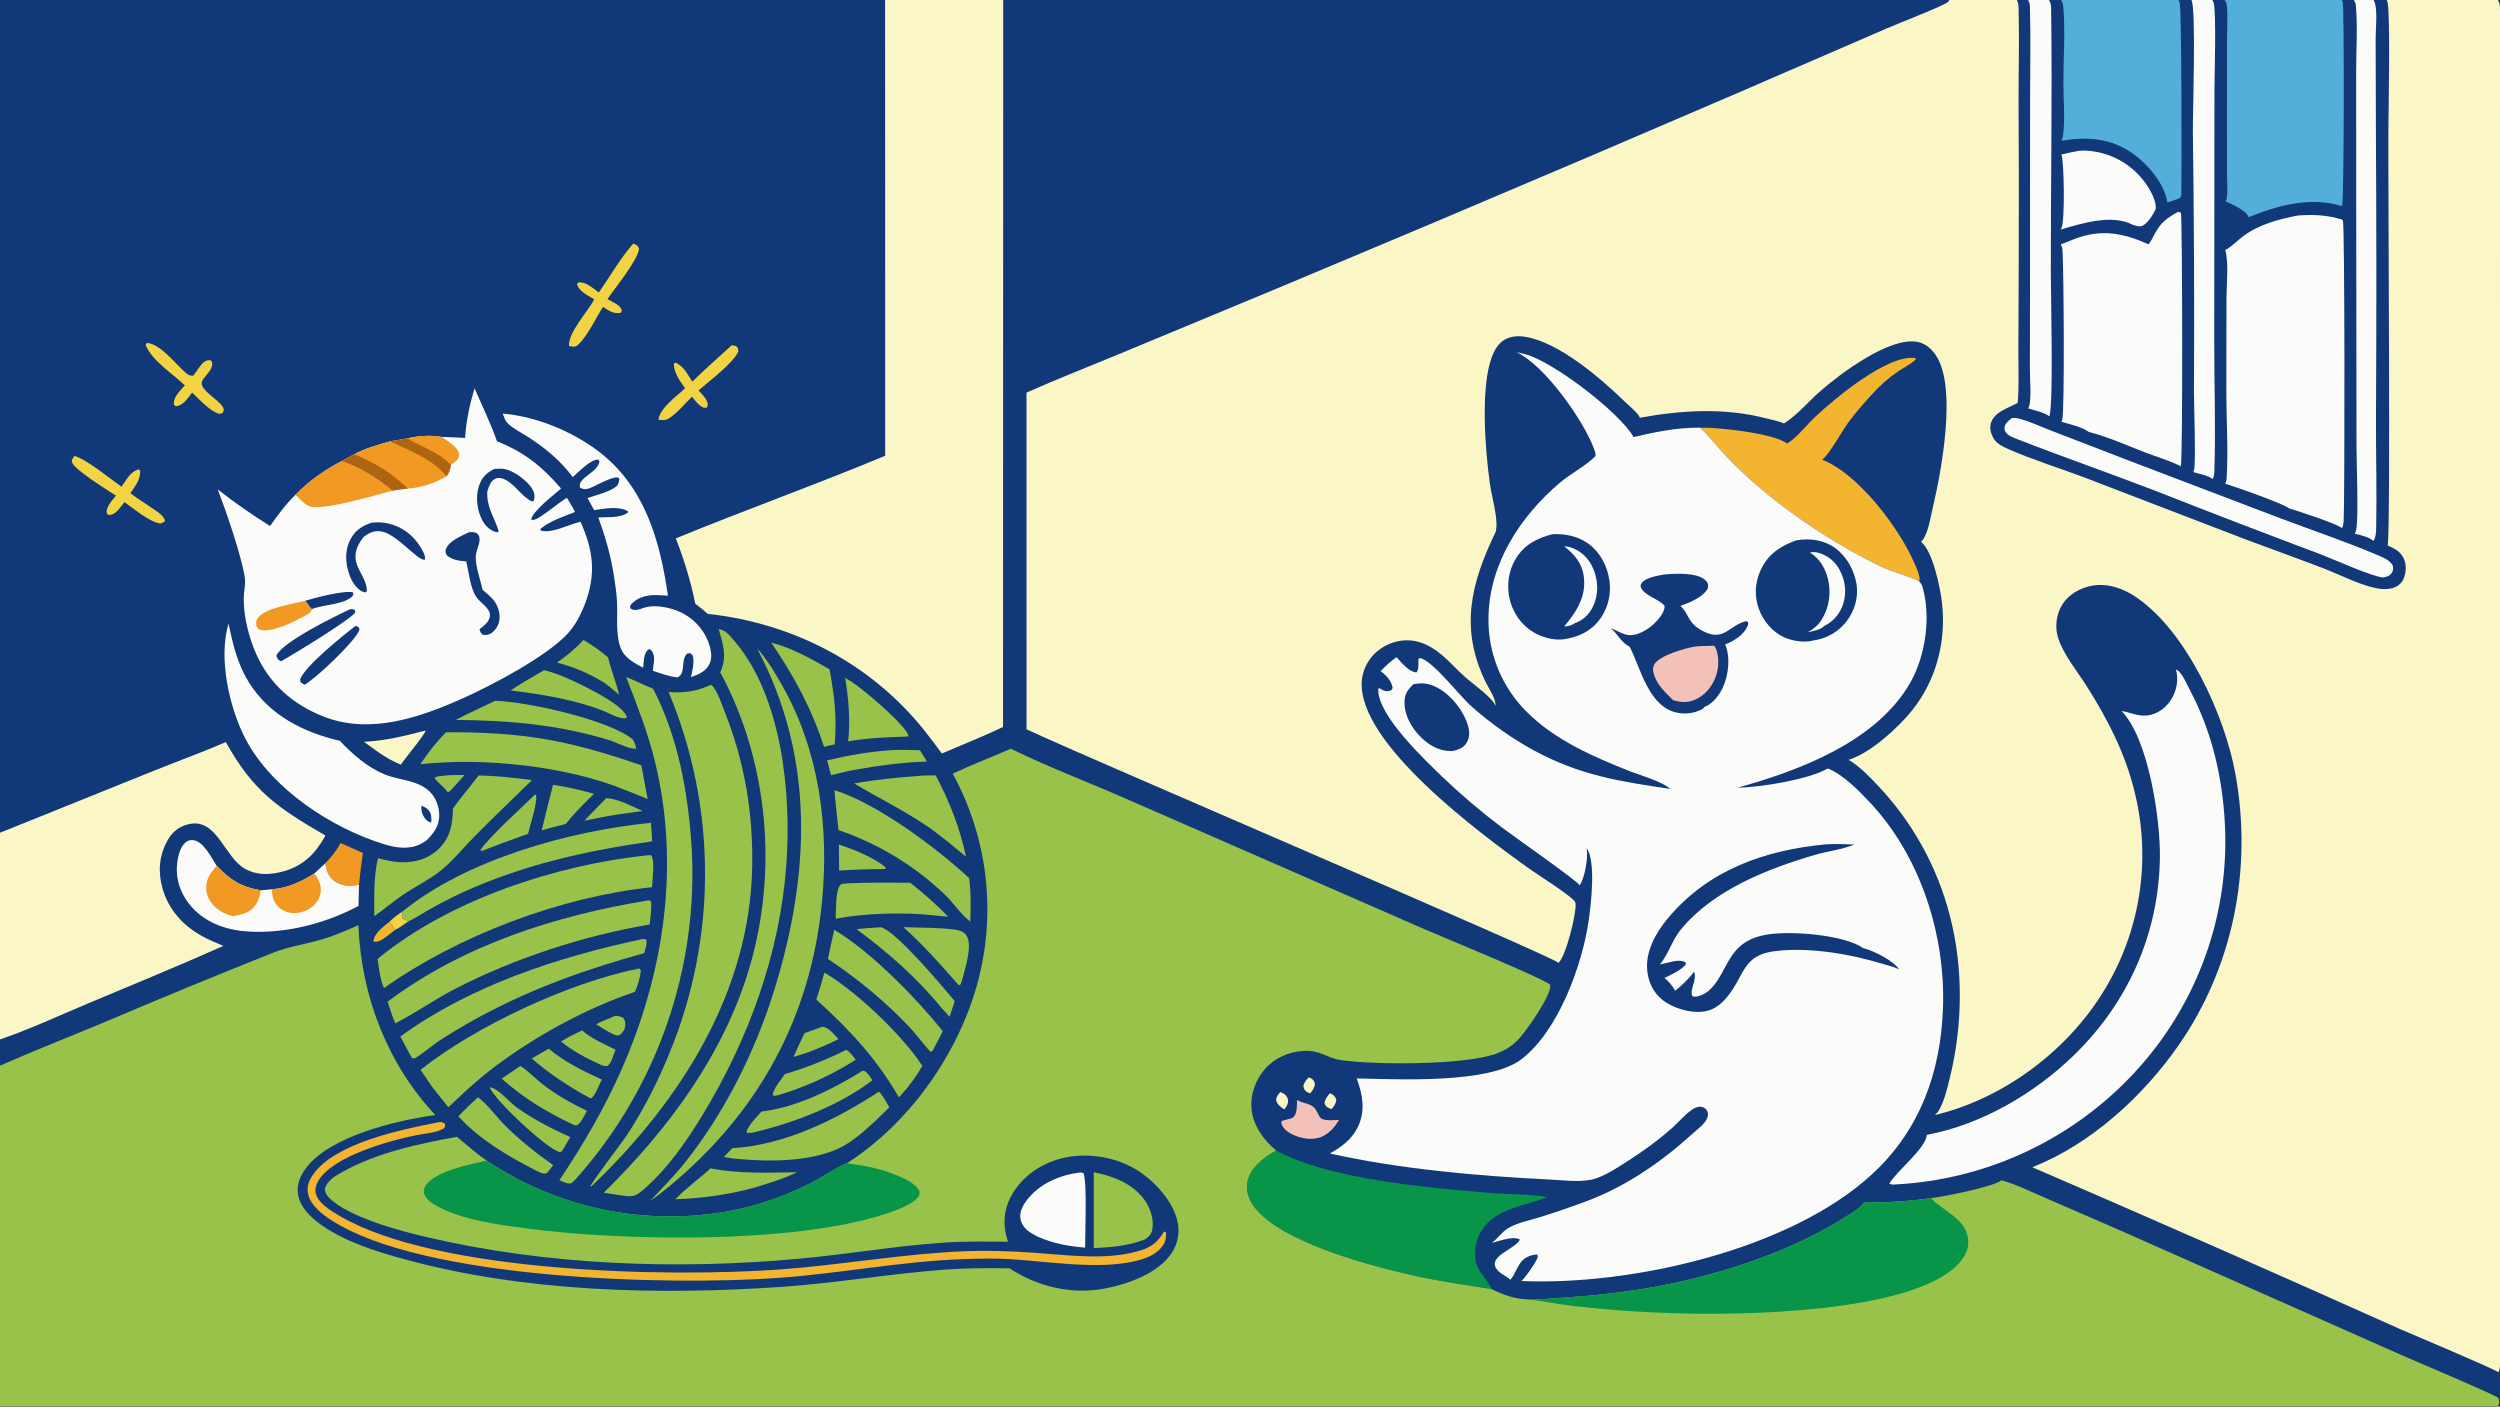 <?xml version="1.0" encoding="utf-8" ?>
<svg xmlns="http://www.w3.org/2000/svg" xmlns:xlink="http://www.w3.org/1999/xlink" width="1820" height="1024">
	<rect width="100%" height="100%" fill="#333333" stroke="none"/>
	<path fill="#113979" d="M0 0L644.352 0L730.339 0L1419.13 0L1468.26 0L1476.4 0L1491.55 0L1500.35 0L1585.79 0L1595.36 0L1610.52 0L1619.57 0L1704.69 0L1713.6 0L1727.89 0L1737.51 0L1818.44 0C1819.25 1.293 1819.72 2.453 1819.84 3.977C1821.46 25.123 1819.99 53.388 1819.99 75.468L1820 223.537L1820 790.384L1820.02 938.259C1820.02 949.921 1821.49 987.15 1819.74 996.432C1819.56 997.374 1819.25 998.186 1818.8 999.026C1820.58 1003.18 1821.09 1012.69 1819.2 1016.91C1819.08 1017.18 1818.94 1017.44 1818.81 1017.71C1819.72 1020.84 1819.69 1020.98 1818.44 1024L0 1024L0 775.793L0 756.719L0 606.247L0 0Z"/>
	<path fill="#FAF6C6" d="M952.688 784.379C953.263 784.524 953.865 784.649 954.378 784.966C956.469 786.258 956.688 787.074 957.292 789.305C956.862 792.149 955.57 793.742 953.863 795.926C953.153 795.694 952.344 795.474 951.694 795.085C949.578 793.821 949.433 792.966 948.831 790.727C949.377 787.93 950.858 786.418 952.688 784.379Z"/>
	<path fill="#FAF6C6" d="M968.173 795.81C970.835 797.019 971.728 797.851 972.843 800.439C972.57 803.452 971.267 805.071 969.511 807.38C968.867 807.221 968.194 807.079 967.592 806.79C965.428 805.749 965.055 805.258 964.229 803.139C964.716 800.044 966.288 798.203 968.173 795.81Z"/>
	<path fill="#FAF6C6" d="M932.068 794.999C933.019 795.391 934.02 795.797 934.875 796.374C936.702 797.606 937.365 799.184 937.803 801.258C937.448 804.224 936.848 805.425 934.907 807.645C932.33 805.875 929.789 804.103 929 800.931C929.169 798.245 930.413 796.943 932.068 794.999Z"/>
	<path fill="#F2D343" d="M293.069 663.511C292.576 665.753 292.174 666.464 293.014 668.651L297.361 670.707C294.239 672.779 291.037 675.296 287.688 676.946C286.411 674.646 285.258 673.029 283.303 671.216C286.318 668.205 289.542 665.889 293.069 663.511Z"/>
	<path fill="#F3B52F" d="M283.303 671.216C285.258 673.029 286.411 674.646 287.688 676.946C284.653 679.284 281.593 681.817 278.36 683.869C276.24 685.213 274.206 685.958 271.695 685.38C272.008 684.25 272.262 682.914 272.788 681.868C272.89 681.666 273.028 681.483 273.145 681.288C275.738 676.977 279.419 674.281 283.303 671.216Z"/>
	<path fill="#98C249" d="M322.919 564.766C327.809 563.999 333.273 564.325 338.242 564.197L328.507 574.978C327.436 576.115 327.311 576.275 325.807 576.642C323.073 572.535 318.962 570.228 316.364 566.378C318.175 564.818 320.572 565.037 322.919 564.766Z"/>
	<path fill="#98C249" d="M448.019 739.494C450.248 739.449 451.702 740.049 453.698 740.989C454.853 742.522 455.164 743.87 455.181 745.758C455.214 749.237 453.695 751.021 451.452 753.378C448.53 754.343 447.709 753.386 444.964 752.16C441.154 750.356 437.556 747.822 433.972 745.596C438.455 743.272 443.368 741.479 448.019 739.494Z"/>
	<path fill="#98C249" d="M441.46 580.979C450.16 581.66 459.923 586.83 467.767 590.406L449.472 592.974C441.414 594.137 433.41 595.903 425.422 597.478Q433.336 589.126 441.46 580.979Z"/>
	<path fill="#98C249" d="M598.416 747.509C603.295 747.589 607.129 753.13 610.384 756.48C603.035 760.309 595.357 763.367 587.627 766.322L577.686 769.464Q581.519 760.761 585.632 752.187L598.416 747.509Z"/>
	<path fill="#98C249" d="M610.723 614.784C621.786 618.569 635.572 623.897 644.63 631.356L644.656 632.641C633.353 632.725 622.148 633.032 610.868 633.772L610.723 614.784Z"/>
	<path fill="#FAF6C6" d="M309.77 531.861C309.906 534.166 294.112 552.885 291.866 556.661C286.067 554.423 281.11 551.364 275.934 547.992L264.898 540.019C280.266 539.369 294.948 535.654 309.77 531.861Z"/>
	<path fill="#98C249" d="M423.671 750.15C430.73 756.193 439.869 760.091 448.158 764.185C446.506 767.754 445.44 773.719 442.207 776.032C439.259 776.443 437.941 775.398 435.271 774.174C425.905 769.975 416.421 764.651 408.388 758.235C413.363 755.224 418.431 752.658 423.671 750.15Z"/>
	<path fill="#98C249" d="M389.407 578.424L390.275 578.84C391.356 584.392 385.902 600.735 384.406 607.043Q367.412 612.97 350.649 619.519L350.157 619.429L349.83 618.586C357.595 607.859 378.868 588.935 389.407 578.424Z"/>
	<path fill="#98C249" d="M356.468 791.59C362.361 791.867 370.847 802.4 375.936 806.06C388.282 814.939 401.404 821.505 415.161 827.818L410.604 835.671C409.869 837.003 409.176 837.847 408.096 838.92C407.486 838.761 406.894 838.574 406.308 838.338C395.533 833.999 360.552 801.288 356.468 791.59Z"/>
	<path fill="#F19923" d="M247.941 613.709L264.174 620.964Q262.475 632.501 261.352 644.108Q259.965 644.384 258.567 644.6C253.49 645.369 247.588 644.55 243.401 641.371C238.938 637.983 237.529 633.86 236.806 628.487C241.135 623.912 245.033 619.364 247.941 613.709Z"/>
	<path fill="#F4C1B8" d="M944.285 800.704C948.437 803.509 953.556 802.958 956.915 806.611C958.949 808.825 959.566 811.827 961.441 813.909C963.512 816.209 971.864 815.409 974.912 815.324C970.911 821.425 968.167 824.654 961.594 827.912C959.629 828.465 957.683 828.892 955.643 829.045C949.572 829.501 940.57 826.886 936.047 822.736C934.415 821.238 932.703 818.931 932.845 816.59C932.917 815.399 940.073 814.774 941.494 813.412C944.519 810.514 944.09 804.656 944.285 800.704Z"/>
	<path fill="#98C249" d="M402.62 571.339C412.759 572.847 422.569 575.141 432.447 577.855C426.455 583.717 420.557 589.547 415.095 595.918L411.94 599.767L394.348 604.41Q398.359 587.843 402.62 571.339Z"/>
	<path fill="#98C249" d="M424.825 465.865C430.96 469.649 437.254 473.826 442.674 478.589C444.857 487.835 448.553 496.609 450.688 505.898C447.435 502.696 443.737 499.984 440.134 497.193C428.922 490.346 418.218 485.613 405.466 482.365C412.612 477.535 418.885 472.109 424.825 465.865Z"/>
	<path fill="#98C249" d="M615.92 764.357C618.673 765.291 621.131 769.282 622.942 771.55C605.318 782.645 587.034 791.113 567.109 797.135C565.69 797.581 564.454 797.675 562.987 797.734L562.571 796.27C564.111 791.2 568.348 786.302 571.349 781.951C586.537 777.472 601.772 771.424 615.92 764.357Z"/>
	<path fill="#98C249" d="M399.488 763.47C411.189 773.25 424.357 779.564 438.075 785.909C436.091 789.851 433.711 796.855 430.421 799.651L428.778 799.039C413.703 790.685 400.077 781.967 387.13 770.544L399.488 763.47Z"/>
	<path fill="#98C249" d="M648.578 546.159C655.671 545.733 662.632 545.891 669.728 546.186L674.838 554.404C658.024 554.966 640.572 557.149 624.029 560.115C617.659 561.119 611.286 562.871 604.997 564.329L602.165 553.512C617.655 549.9 632.686 547.214 648.578 546.159Z"/>
	<path fill="#F2D343" d="M134.574 280.566C125.588 271.964 110.765 262.673 105.965 251.134L107.055 249.632C117.034 250.396 128.332 265.709 135.65 271.762C137.377 273.191 138.451 273.626 140.649 273.468L142.851 270.603C144.877 267.759 147.525 262.994 151.188 262.315C151.804 262.201 152.402 262.181 153.025 262.18C154.077 263.123 154.416 263.149 154.499 264.57C154.722 268.408 151.144 271.963 148.909 274.778C148.234 275.629 147.516 276.479 147.102 277.494C144.461 283.973 160.592 291.444 162.672 297.192C163.225 298.722 162.637 299.371 162.018 300.712L160.038 301.302C153.289 300.035 144.996 290.488 139.876 285.797C136.927 289.511 133.597 294.97 128.578 295.693C127.774 295.808 127.35 295.196 126.722 294.736C126.66 294.309 126.614 294.054 126.593 293.601C126.373 288.713 131.569 284.038 134.574 280.566Z"/>
	<path fill="#F2D343" d="M532.769 251.308L535.878 251.903C537.41 253.62 537.519 253.59 537.494 255.872C533.853 264.432 516.026 277.574 508.565 284.234C510.467 286.426 513.383 289.224 514.559 291.856C515.417 293.776 515.4 294.809 514.672 296.685L512.566 296.884C508.757 295.559 506.266 291.828 503.764 288.818C498.853 293.654 494.167 299.362 488.639 303.458C485.228 305.985 483.338 306.165 479.29 305.541C480.562 296.853 492.513 288.558 498.746 282.682C494.877 277.168 490.787 271.843 490.491 264.878L491.561 263.976C497.595 266.236 500.653 272.714 503.985 277.848C513.304 268.71 523.083 260.051 532.769 251.308Z"/>
	<path fill="#F2D343" d="M54.11 331.912C63.165 334.407 80.238 348.584 88.451 354.357C92.02 349.409 94.64 343.561 100.897 341.683L102.045 342.654C102.298 349.34 98.436 353.768 94.908 359.058C100.205 363.109 106.023 366.579 111.488 370.418C114.766 372.72 119.421 375.265 120.156 379.49L117.281 381.058C109.866 381.033 96.806 369.752 90.588 365.535C88.301 368.439 85.377 373.027 81.9 374.374C80.041 375.095 79.783 375.128 78.006 374.303C77.923 373.977 77.824 373.655 77.758 373.326C76.909 369.129 81.971 363.965 84.383 360.84C78.618 356.879 53.615 341.863 52.317 336.202C52.006 334.846 53.413 333.123 54.11 331.912Z"/>
	<path fill="#F2D343" d="M460.969 177.364C461.258 177.46 461.556 177.536 461.837 177.653C464.115 178.596 464.42 179.112 465.212 181.286C463.93 190.113 447.721 209.561 442.229 217.784Q444.153 218.789 446.06 219.827C449.104 221.489 451.703 222.684 452.752 226.272L451.931 227.713C446.798 228.866 443.154 226.015 438.969 223.464C434.039 230.972 427.254 245.671 420.517 251.234C418.368 253.009 416.718 252.286 414.226 251.917C413.603 241.785 427.874 227.152 432.546 217.925C428.032 215.133 422.106 212.388 420.064 207.212L420.726 205.745C420.867 205.716 421.007 205.681 421.149 205.657C426.281 204.794 432.04 210.125 435.954 212.96C444.057 201.281 451.595 187.976 460.969 177.364Z"/>
	<path fill="#98C249" d="M378.76 776.036C384.011 779.146 389.318 784.82 394.191 788.655C404.533 796.793 415.47 802.995 427.294 808.705C425.71 811.476 423.109 817.374 420.298 818.984C419.118 819.659 418.478 819.103 417.264 818.716C397.584 809.415 381.565 799.681 365.206 785.287L378.76 776.036Z"/>
	<path fill="#98C249" d="M517.192 850.583C538.102 854.568 558.932 853.722 580.09 853.411C570.448 858.165 560.111 861.225 549.874 864.4C531.101 869.728 511.061 872.317 491.595 873.087C499.347 865.079 508.963 858.213 517.192 850.583Z"/>
	<path fill="#98C249" d="M657.655 674.952C670.049 675.537 683.478 675.083 695.717 676.856C698.72 677.291 701.93 678.472 703.646 681.134C708.273 688.313 702.374 705.694 700.424 713.431L699.205 716.777L697.963 717.242C684.97 702.392 672.399 688.179 657.655 674.952Z"/>
	<path fill="#98C249" d="M396.142 487.906C405.949 490.251 415.723 494.801 424.693 499.319C432.377 503.188 453.735 513.748 456.515 522.182L454.936 522.994C449.849 522.876 444.703 519.895 440.112 517.858C417.96 509.053 395.221 505.71 371.786 502.613C379.546 497.249 387.996 492.666 396.142 487.906Z"/>
	<path fill="#98C249" d="M640.198 675.105C640.671 675.023 640.719 674.981 641.269 675.076C651.365 676.809 686.696 718.663 695.048 728.853Q693.2 734.549 691.294 740.225L685.502 733.883C667.942 712.176 646.088 692.99 623.644 676.507C629.097 675.711 634.702 675.513 640.198 675.105Z"/>
	<path fill="#98C249" d="M628.102 779.434C628.36 779.47 628.625 779.473 628.876 779.542C631.29 780.206 633.632 784.422 635.085 786.45C610.55 805.074 578.575 817.118 548.94 824.365C547.16 824.752 545.608 824.85 543.79 824.782L543.54 823.617C545.26 818.589 550.87 813.325 554.35 809.219C579.839 806.234 606.611 792.857 628.102 779.434Z"/>
	<path fill="#98C249" d="M615.289 493.509C620.473 496.266 625.651 500.456 630.261 504.097C636.01 508.638 660.712 529.686 661.448 536.005L659.614 536.26C645.451 536.737 631.433 537.212 617.451 539.75C619.167 523.767 617.755 509.297 615.289 493.509Z"/>
	<path fill="#98C249" d="M347.885 798.822C353.857 802.693 362.031 813.808 367.622 819.322C378.499 830.05 390.223 839.446 402.715 848.212C401.225 850.224 399.709 852.169 398.083 854.076C395.209 854.787 394.031 853.832 391.33 852.739C370.905 842.355 349.116 829.796 333.706 812.629Q340.553 805.476 347.885 798.822Z"/>
	<path fill="#98C249" d="M561.49 467.864C576.452 471.634 590.673 479.67 603.933 487.305C607.471 506.509 609.259 522.261 607.722 541.864L599.865 543.692C590.8 515.469 577.988 492.237 561.49 467.864Z"/>
	<path fill="#98C249" d="M360.483 510.178C383.714 510.878 442.807 523.792 460.588 538.218C461.892 540.624 463.002 542.545 463.123 545.361L462.526 545.499L462.993 544.932C459.247 545.855 449.039 540.801 444.987 539.282C407.594 527.614 370.729 524.381 331.788 524.11C341.133 519.155 350.964 514.827 360.483 510.178Z"/>
	<path fill="#98C249" d="M616.817 643.067C632.081 642.372 647.409 642.593 662.684 642.628C672.37 650.372 681.659 658.412 690.259 667.359L680.504 666.457C659.538 663.882 628.818 664.811 608.379 668.831C608.742 663.174 608.049 648.607 611.718 644.256C612.651 643.15 615.34 643.238 616.817 643.067Z"/>
	<path fill="#98C249" d="M669.246 564.818C673.156 564.414 677.264 564.567 681.201 564.478C691.337 583.72 698.683 602.36 703.239 623.66C694.992 616.74 686.712 610.087 678.109 603.618C659.973 590.919 640.686 581.546 621.769 570.341C637.569 567.532 653.265 566.003 669.246 564.818Z"/>
	<path fill="#98C249" d="M796.267 853.379C810.085 856.198 823.92 861.242 832.768 872.907C837.233 878.795 840.191 887.346 838.928 894.798C838.284 898.598 836.436 900.245 833.458 902.294C821.346 907.14 809.156 907.903 796.266 908.657L796.267 853.379Z"/>
	<path fill="#98C249" d="M607.334 676.921C633.71 692.392 667.145 726.744 686.298 750.61C684.079 755.477 681.398 760.184 678.903 764.917C678.32 765.563 678.119 765.478 677.302 765.675C672.016 759.98 667.563 753.551 662.236 747.89C644.91 729.475 623.782 712.048 602.786 698.136Q604.864 687.487 607.334 676.921Z"/>
	<path fill="#FBFBFA" d="M785.9 853.634C786.907 853.508 787.781 853.785 788.763 853.997C791.513 860.796 789.916 898.251 789.945 908.271C777.856 907.27 767.1 905.351 755.914 900.536C753.83 899.447 751.678 898.359 749.735 897.03C746.226 894.631 743.524 891.426 742.869 887.08C742.12 882.108 744.751 877.246 747.706 873.455C756.924 861.629 771.386 855.451 785.9 853.634Z"/>
	<path fill="#98C249" d="M639.885 794.702C643.001 797.967 645.164 802.259 647.463 806.124C640.933 812.541 634.401 818.973 627.361 824.837C621.906 829.381 616.133 833.601 609.616 836.499C589.207 845.577 560.502 845.854 538.662 843.815C534.738 843.685 530.807 842.909 526.932 842.298L533.142 835.883C571.118 833.635 608.589 815.23 639.885 794.702Z"/>
	<path fill="#98C249" d="M600.13 708.023C623.38 721.741 656.723 753.348 671.476 775.939C668.101 781.892 664.244 787.201 660.021 792.572L654.358 798.878C638.585 771.099 617.825 748.935 594.267 727.691C596.529 721.28 598.22 714.555 600.13 708.023Z"/>
	<path fill="#98C249" d="M293.069 663.511C339.802 625.632 414.542 604.883 473.843 599.007C474.172 603.503 474.588 608.01 474.762 612.514C426.963 619.2 381.314 629.467 337.133 649.496Q323.586 655.757 310.654 663.207C306.393 665.611 301.825 668.879 297.361 670.707L293.014 668.651C292.174 666.464 292.576 665.753 293.069 663.511Z"/>
	<path fill="#98C249" d="M607.419 575.208C638.794 585.064 681.477 617.001 705.465 639.19C707.024 649.584 706.652 660.436 706.371 670.911C699.295 665.573 694.202 657.294 687.683 651.156Q683.568 647.225 679.245 643.523Q674.923 639.821 670.406 636.36Q665.889 632.898 661.19 629.687Q656.492 626.476 651.626 623.525Q646.761 620.574 641.742 617.891Q636.723 615.209 631.566 612.803Q626.409 610.397 621.129 608.275Q615.849 606.153 610.461 604.321Q608.773 589.782 607.419 575.208Z"/>
	<path fill="#98C249" d="M467.143 683.747C468.521 683.475 469.14 683.549 470.456 684.033C471.326 687.125 469.762 690.873 468.896 693.909C427.329 705.404 388.134 719.227 350.054 739.751Q334.055 748.344 318.848 758.273C316.427 759.883 303.504 770.128 301.935 770.426C301.287 770.549 300.618 770.37 299.959 770.342C296.981 765.171 294.255 759.821 291.44 754.558C342.871 717.326 405.722 696.92 467.143 683.747Z"/>
	<path fill="#98C249" d="M348.434 564.511C361.4 564.801 374.397 566.211 387.242 567.937C373.161 581.685 358.985 595.231 345.153 609.248C337.246 617.262 329.751 626.644 321.011 633.686C312.597 640.465 301.9 645.631 292.893 651.751C285.947 656.577 279.383 662.021 272.517 666.983C272.417 653.329 271.976 638.15 275.168 624.853C280.687 626.17 286.395 627.538 292.086 627.727C302.101 628.059 311.887 625.214 319.216 618.155C327.859 609.832 329.542 599.959 329.749 588.557C335.675 580.373 342.301 572.558 348.434 564.511Z"/>
	<path fill="#98C249" d="M324.73 533.06C381.4 532.935 413.348 538.707 466.931 557.168L471.496 581.795C466.483 579.455 461.259 577.546 456.108 575.534C413.515 557.757 351.905 551.165 306.036 556.399C311.594 547.863 317.568 540.309 324.73 533.06Z"/>
	<path fill="#98C249" d="M472.26 655.436C472.889 655.419 473.403 655.869 473.947 656.171C474.509 661.695 473.506 667.52 472.955 673.03C424.994 681.159 375.078 697.406 331.827 719.619C316.909 727.28 303.101 737.02 288.299 744.745L287.805 744.999C285.519 739.942 283.941 734.472 282.163 729.216C337.373 687.848 404.904 666.364 472.26 655.436Z"/>
	<path fill="#98C249" d="M465.026 705.102C465.877 705.174 465.958 705.589 466.507 706.204C466.194 711.393 464.352 717.3 462.252 722.029C425.522 734.473 387.093 755.661 356.496 779.389C345.87 787.63 336.18 796.865 326.388 806.06L317.931 795.514C313.68 790.148 309.917 784.539 306.16 778.821C346.158 747.023 414.585 715.16 465.026 705.102Z"/>
	<path fill="#F3B52F" d="M318.648 817.134C318.829 817.083 319.007 817.016 319.193 816.981C321.093 816.623 322.284 817.003 323.878 817.987C324.121 819.922 324.203 819.898 323.128 821.507C317.237 824.868 309.65 825.072 303.06 826.401C283.573 830.329 243.434 841.42 232.244 858.838C230.381 861.738 228.977 865.371 229.902 868.834C231.887 876.272 241.042 881.535 247.271 885.195C318.141 926.833 487.092 930.051 567.935 924.161C613.365 920.851 658.197 912.541 703.76 910.842C719.864 910.241 735.735 910.864 751.8 911.934C776.004 913.545 803.154 917.534 826.94 911.296C836.833 908.702 842.219 905.493 847.408 896.567L848.915 897.209C848.916 900.569 848.841 903.202 846.957 906.147C842.425 913.232 834.056 916.376 826.216 918.158C798.386 924.485 763.519 918.299 734.988 916.648C723.728 915.997 712.186 916.249 700.915 916.653C655.984 918.264 611.593 927.094 566.776 930.303C487.258 935.996 308.862 931.766 241.483 888.485C234.469 883.98 225.903 877.429 224.174 868.785C223.245 864.141 224.886 859.65 227.421 855.802C242.965 832.205 292.536 822.208 318.648 817.134Z"/>
	<path fill="#FBFBFA" d="M260.982 659.52C237.431 672.109 209.263 679.424 182.483 678.257C166.514 677.561 150.619 672.664 139.656 660.419C132.293 652.195 128.05 641.753 128.796 630.68C129.176 625.038 130.614 616.747 135.398 613.023C137.13 611.674 139.222 611.303 141.346 611.752C148.632 613.293 153.906 624.455 157.78 630.364C167.837 640.7 175.289 645.715 189.825 648.154L197.816 647.412C209.505 646.544 219.214 642.028 228.904 635.816L236.806 628.487C237.529 633.86 238.938 637.983 243.401 641.371C247.588 644.55 253.49 645.369 258.567 644.6Q259.965 644.384 261.352 644.108L260.982 659.52Z"/>
	<path fill="#F19923" d="M228.904 635.816C231.987 640.496 234.444 644.538 233.317 650.354C232.427 654.949 229.65 658.667 225.793 661.243C221.4 664.177 215.587 665.463 210.4 664.317Q209.621 664.151 208.864 663.907Q208.106 663.664 207.376 663.346Q206.646 663.027 205.952 662.637Q205.258 662.248 204.607 661.79Q203.955 661.333 203.353 660.812Q202.751 660.291 202.203 659.713Q201.656 659.135 201.17 658.504Q200.684 657.874 200.263 657.198C198.453 654.226 198.174 650.8 197.816 647.412C209.505 646.544 219.214 642.028 228.904 635.816Z"/>
	<path fill="#F19923" d="M157.78 630.364C167.837 640.7 175.289 645.715 189.825 648.154C189.367 651.671 188.169 655.686 186.187 658.656C182.27 664.528 176.111 665.786 169.649 667.046C164.877 665.705 160.661 663.958 156.941 660.589C153.044 657.058 150.343 652.45 150.113 647.111C149.806 639.986 153.233 635.444 157.78 630.364Z"/>
	<path fill="#98C249" d="M471.58 622.637L473.974 622.569C476.977 626.503 474.925 640.595 474.647 645.899C408.623 652.748 333.667 680.925 279.557 719.32C276.663 713.184 275.919 704.802 274.831 698.153C326.749 655.197 405.154 629.432 471.58 622.637Z"/>
	<path fill="#98C249" d="M551.438 472.64C552.294 473.296 552.925 473.974 553.614 474.806C559.634 482.083 564.458 490.315 569.129 498.499C596.471 546.406 603.628 602.103 598.412 656.453C590.329 740.674 552.089 810.093 487.068 863.81C482.644 867.486 478.164 870.926 473.452 874.226C481.786 865.035 490.526 856.489 498.309 846.758C527.653 810.074 550.094 764.861 563.876 720.107C589.646 636.424 593.514 552.086 551.438 472.64Z"/>
	<path fill="#98C249" d="M455.839 492.888C462.434 495.406 468.723 498.834 475.394 501.351C493.776 536.622 501.026 577.561 503.523 616.989Q503.755 621.058 503.888 625.131Q504.02 629.204 504.053 633.279Q504.086 637.354 504.02 641.429Q503.953 645.503 503.787 649.575Q503.621 653.647 503.356 657.713Q503.09 661.78 502.726 665.839Q502.361 669.898 501.897 673.946Q501.434 677.995 500.871 682.031Q500.309 686.068 499.648 690.089Q498.988 694.11 498.229 698.114Q497.47 702.118 496.614 706.102Q495.757 710.086 494.804 714.048Q493.851 718.01 492.801 721.948Q491.751 725.886 490.605 729.796Q489.46 733.707 488.219 737.589Q486.978 741.47 485.643 745.32Q484.307 749.171 482.879 752.987Q481.45 756.803 479.928 760.583Q478.406 764.364 476.793 768.106Q475.179 771.848 473.475 775.549Q471.771 779.251 469.976 782.909Q468.182 786.568 466.299 790.182Q464.416 793.796 462.445 797.362Q460.474 800.929 458.417 804.447Q456.359 807.964 454.217 811.43Q452.074 814.896 449.848 818.309Q447.621 821.722 445.312 825.079Q443.002 828.437 440.612 831.737Q438.221 835.037 435.751 838.277Q433.28 841.518 430.731 844.697Q428.183 847.876 425.557 850.992Q422.931 854.108 420.23 857.159C418.923 858.81 417.6 860.093 415.955 861.405C412.838 862.098 410.072 860.409 407.257 859.188C424.586 833.225 440.056 806.91 452.641 778.29C483.664 707.74 495.327 629.113 476.592 553.565C471.431 532.754 463.587 512.832 455.839 492.888Z"/>
	<path fill="#FBFBFA" d="M365.986 301.102C389.771 302.995 415.911 313.75 434.939 327.976C469.26 353.636 480.424 393.151 486.265 433.658Q482.759 433.377 479.244 433.243C472.365 433.018 465.27 434.068 460.182 439.245C458.816 440.634 458.691 440.745 458.737 442.67C459.646 443.459 460.788 444.021 462.016 444.075C464.646 444.191 467.885 442.632 470.463 441.997C477.546 440.252 487.581 442.277 494.191 445.115C503.803 449.244 511.828 457.246 515.551 467.071C517.397 471.942 518.913 478.198 516.608 483.168C513.987 488.819 508.563 490.955 503.062 492.928C503.84 488.833 505.231 483.666 504.749 479.492C504.491 477.262 504.232 476.852 502.512 475.479L500.118 475.858C496.881 479.035 497.706 484.667 496.703 488.823C496.149 491.12 495.176 491.876 493.344 493.103C487.261 492.689 481.063 490.171 475.261 488.363C475.449 484.823 476.876 480.094 475.784 476.692C475.069 474.463 474.748 473.565 472.707 472.476C472.133 472.782 471.986 472.806 471.542 473.211C468.558 475.929 468.594 482.329 468.244 486.112C462.927 483.445 455.611 479.29 452.813 473.85C447.644 463.801 449.863 448.532 449.163 437.395C448.779 431.294 447.863 425.195 446.933 419.155C444.655 404.359 440.668 390.791 435.596 376.762C442.311 376.137 451.56 377.451 457.203 373.069L457.131 372.198C450.312 368.163 439.88 370.343 432.521 371.36L427.737 362.574C433.625 360.471 444.297 358.048 448.829 353.989C450.434 352.552 450.649 350.569 450.854 348.539L450.175 347.707C445.573 346.452 433.902 353.779 429.106 355.469C426.382 356.429 424.939 356.333 422.382 355.133C419.678 347.705 435.387 344.468 436.439 335.677L435.33 334.536C429.527 334.711 421.392 343.517 416.999 347.321C407.72 335.046 397.002 326.184 384.114 317.905C379.542 314.968 373.117 311.819 369.377 307.929C367.716 306.2 366.817 303.326 365.986 301.102Z"/>
	<path fill="#98C249" d="M523.222 458.007C528.192 458.735 530.711 462.07 533.872 465.687C569.175 506.081 576.129 576.955 572.536 628.445C567.993 693.544 545.044 756.75 511.19 812.126C499.54 831.182 485.896 850.959 468.839 865.659C464.355 869.524 462.383 871.222 456.425 870.785C450.777 870.163 445.146 869.158 439.529 868.296C486.064 822.599 526.342 768.604 545.322 705.366C566.534 634.69 559.462 554.471 524.323 489.404C529.518 478.444 526.414 468.964 523.222 458.007Z"/>
	<path fill="#F3B52F" d="M1301.02 322.926C1301.2 322.812 1301.39 322.703 1301.57 322.586C1308.92 317.806 1315.25 309.304 1321.71 303.242C1336.1 289.73 1374.04 258.176 1393.95 260.62L1394.97 261.383C1391.6 264.909 1386.06 267.493 1381.98 270.272C1374.7 275.23 1368.5 280.75 1362.6 287.261C1356.59 293.907 1350.65 300.617 1345.36 307.865C1340.7 314.252 1332.05 330.347 1326.54 334.713C1352.17 344.445 1381.42 382.976 1392.4 407.223C1394.05 410.873 1398.51 419.444 1397.19 423.258C1389.17 419.099 1378.04 416.652 1369.25 412.396C1335.49 396.06 1301.29 373.376 1273.37 348.392Q1262.44 338.553 1252.55 327.671C1247.83 322.429 1243.37 316.549 1238.11 311.857L1237.54 311.356C1249.96 310.99 1291.52 315.334 1301.02 322.926Z"/>
	<path fill="#FBFBFA" d="M166.4 453.96C169.51 469.084 172.919 483.454 181.164 496.718C196.004 520.591 220.778 533.171 247.404 539.31C256.623 549.004 267.455 558.635 280.003 563.769C290.67 568.132 304.141 567.782 312.811 576.276C317.349 580.722 319.754 587.33 319.761 593.639C319.769 601.107 315.937 606.308 310.936 611.433C309.639 612.383 308.32 613.307 306.905 614.073C298.312 618.726 288.808 617.39 279.819 614.647C241.528 602.962 198.104 574.5 179.013 538.463C167.005 515.794 158.734 479.032 166.4 453.96Z"/>
	<path fill="#113979" d="M306.889 586.558C308.697 587.351 310.587 588.13 311.9 589.665C314.232 592.392 314.176 595.521 313.945 598.863C311.812 598.122 311.093 597.89 309.681 596.124C307.282 593.124 306.453 590.288 306.889 586.558Z"/>
	<path fill="#98C249" d="M517.2 498.646L518.234 498.867C522.472 503.276 525.276 512.349 527.526 518C542.043 554.462 548.323 591.904 547.599 631.101C545.913 722.353 495.533 801.237 431.609 862.677C431.069 863.18 430.267 863.565 429.635 863.959C430.191 861.253 452.729 831.947 456.563 826.097C468.749 807.505 479.084 787.08 487.437 766.509Q489.041 762.615 490.549 758.682Q492.057 754.75 493.468 750.782Q494.878 746.813 496.191 742.811Q497.504 738.81 498.718 734.777Q499.932 730.744 501.047 726.682Q502.162 722.621 503.176 718.533Q504.191 714.446 505.105 710.334Q506.018 706.223 506.831 702.09Q507.643 697.958 508.354 693.806Q509.065 689.655 509.673 685.487Q510.282 681.32 510.788 677.139Q511.294 672.957 511.697 668.765Q512.1 664.573 512.4 660.372Q512.699 656.17 512.896 651.963Q513.093 647.756 513.186 643.545Q513.279 639.335 513.268 635.123Q513.258 630.911 513.144 626.701Q513.03 622.491 512.813 618.285Q512.596 614.079 512.275 609.879Q511.955 605.68 511.531 601.489Q511.107 597.299 510.581 593.12Q510.054 588.941 509.425 584.777Q508.796 580.612 508.065 576.465Q507.334 572.317 506.501 568.188Q505.668 564.06 504.734 559.953Q503.8 555.846 502.766 551.763Q501.731 547.681 500.596 543.625Q499.461 539.569 498.228 535.542Q496.994 531.515 495.661 527.52Q494.328 523.525 492.898 519.563Q491.468 515.602 489.94 511.677Q488.413 507.752 486.79 503.866C498.109 504.458 506.769 503.506 517.2 498.646Z"/>
	<path fill="#089549" d="M929.035 837.586C968.259 858.937 1041.24 864.726 1085.84 868.559C1097.9 869.595 1115.27 869.161 1126.37 871.512L1125.64 871.803C1108 878.671 1085.24 880.039 1076.42 899.951C1073.62 906.269 1072.88 915.871 1075.54 922.334C1077.15 926.221 1085.74 936.091 1085.79 938.455C1066.38 935.405 1047.02 932.685 1027.83 928.327C996.766 921.271 927.945 903.261 911.287 876.015C908.157 870.895 906.792 865.003 908.386 859.123C911.128 849.012 920.394 842.431 929.035 837.586Z"/>
	<path fill="#FBFBFA" d="M1584.14 487.554C1585.08 487.828 1585.17 487.791 1585.97 488.522C1589.25 491.517 1592.04 498.169 1594.13 502.118C1610.31 532.67 1617.96 565.691 1619.73 600.116Q1619.88 603.172 1619.96 606.23Q1620.04 609.289 1620.04 612.349Q1620.04 615.408 1619.97 618.467Q1619.89 621.526 1619.74 624.581Q1619.59 627.637 1619.37 630.689Q1619.14 633.74 1618.84 636.785Q1618.54 639.83 1618.17 642.866Q1617.79 645.902 1617.34 648.929Q1616.89 651.955 1616.37 654.969Q1615.84 657.983 1615.24 660.983Q1614.64 663.984 1613.97 666.968Q1613.29 669.952 1612.55 672.919Q1611.8 675.886 1610.98 678.833Q1610.16 681.781 1609.26 684.707Q1608.37 687.633 1607.41 690.537Q1606.44 693.44 1605.4 696.318Q1604.37 699.197 1603.26 702.049Q1602.15 704.901 1600.97 707.724Q1599.8 710.548 1598.55 713.342Q1597.3 716.135 1595.99 718.897Q1594.67 721.659 1593.29 724.388Q1591.9 727.116 1590.45 729.81Q1589 732.503 1587.48 735.16Q1585.97 737.817 1584.38 740.435Q1582.8 743.054 1581.15 745.632Q1579.51 748.21 1577.8 750.747Q1576.09 753.284 1574.32 755.778Q1572.54 758.272 1570.71 760.721Q1568.88 763.17 1566.98 765.573Q1565.09 767.976 1563.14 770.332Q1561.19 772.687 1559.18 774.994Q1557.17 777.3 1555.1 779.556Q1553 781.848 1550.85 784.088Q1548.7 786.328 1546.5 788.515Q1544.29 790.702 1542.03 792.834Q1539.78 794.967 1537.47 797.044Q1535.16 799.122 1532.8 801.142Q1530.44 803.163 1528.04 805.125Q1525.63 807.088 1523.18 808.992Q1520.72 810.895 1518.22 812.739Q1515.72 814.582 1513.18 816.364Q1510.64 818.146 1508.05 819.866Q1505.47 821.585 1502.84 823.242Q1500.21 824.898 1497.55 826.49Q1494.88 828.082 1492.18 829.609Q1489.47 831.135 1486.73 832.596Q1483.99 834.056 1481.22 835.45Q1478.44 836.843 1475.63 838.169Q1472.82 839.494 1469.98 840.751Q1467.14 842.008 1464.28 843.196Q1461.41 844.383 1458.51 845.501Q1455.61 846.618 1452.69 847.665Q1449.76 848.711 1446.82 849.687Q1443.87 850.662 1440.9 851.565Q1437.93 852.469 1434.93 853.3Q1431.94 854.13 1428.93 854.888Q1425.92 855.646 1422.89 856.331Q1419.86 857.015 1416.82 857.626Q1413.77 858.236 1410.71 858.773Q1407.66 859.309 1404.58 859.771Q1401.51 860.233 1398.43 860.62Q1395.35 861.007 1392.26 861.319Q1389.17 861.631 1386.08 861.868Q1382.98 862.105 1379.88 862.267C1378.06 862.483 1377.11 862.426 1375.41 861.709C1380.94 852.093 1401.52 836.75 1402.78 826.155C1442.37 818.73 1480.62 796.377 1509.38 768.615C1549.1 730.273 1571.52 680.053 1572.41 624.719C1572.85 597.062 1564.33 538.044 1544.48 517.574C1552.4 518.957 1557.71 522.483 1566.16 520.267C1572.65 518.564 1577.92 514.013 1581.21 508.242C1584.76 502 1586.02 494.501 1584.14 487.554Z"/>
	<path fill="#FAF6C6" d="M0 606.247L110.369 561.765C128.359 554.554 146.598 547.882 164.417 540.263C184.366 576.103 202.052 587.981 236.933 608.287C229.947 620.981 221.211 630.035 206.918 634.178C197.306 636.964 187.306 637.525 178.325 632.466C162.865 623.755 157.873 594.437 136.502 600.21C130.09 601.942 125.407 605.762 122.132 611.516C115.848 622.553 114.833 634.527 118.285 646.708C122.696 662.276 133.174 673.818 147.143 681.522C152.095 684.254 157.384 686.398 162.581 688.615C130.137 703.102 97.121 716.634 64.347 730.389C43.099 739.306 21.773 749.256 0 756.719L0 606.247Z"/>
	<path fill="#FBFBFA" d="M338.601 318.779C339.378 306 341.887 294.937 345.449 282.657C351.036 295.405 357.186 308.18 361.803 321.305C381.422 328.903 394.836 339.786 408.47 355.654C404.003 359.631 387.291 372.348 386.699 378.365C389.302 378.925 391.702 377.234 393.866 375.832C400.338 371.641 406.173 366.491 412.662 362.369C414.649 365.742 416.975 369.16 418.542 372.743C410.655 375.962 399.942 379.319 393.479 385.049L393.608 386.242C401.574 388.686 414.359 381.64 422.616 379.836C431.981 400.78 434.124 417.852 425.843 439.683C422.941 447.334 418.982 454.977 413.458 461.059C398.311 477.739 357.796 499.071 337.235 508.247C305.862 522.249 269.797 534.906 235.9 521.795C213.644 513.187 196.199 498.082 186.505 476.09C181.209 464.076 177.31 448.883 177.427 435.704C177.472 430.714 178.957 425.027 178.186 420.14C175.68 404.256 164.528 371.945 158.555 356.324C170.798 365.971 183.412 374.64 196.593 382.955C202.252 375.021 208.011 367.069 215.062 360.291C224.434 350.47 236.782 341.78 248.858 335.654L257.942 330.718C266.001 326.255 275.168 323.855 283.971 321.352L296.616 319.14C304.377 317.373 313.578 316.606 321.399 318.08C327.129 318.31 332.876 318.459 338.601 318.779Z"/>
	<path fill="#113979" d="M222.235 437.342C229.026 435.261 250.773 429.561 256.974 431.232C257.087 431.997 257.489 432.867 256.986 433.5C251.657 440.202 234.672 440.081 226.976 443.49C225.178 441.72 223.731 439.378 222.235 437.342Z"/>
	<path fill="#113979" d="M258.632 455.728L260.77 456.224L261.703 457.942C261.603 458.391 261.583 458.527 261.419 459.006C258.839 466.561 229.279 494.627 221.649 498.527L218.764 496.625L218.431 494.692C221.995 484.814 249.529 462.862 258.632 455.728Z"/>
	<path fill="#F19923" d="M226.976 443.49C226.947 443.678 226.936 443.87 226.889 444.055C226.509 445.525 225.762 446.182 224.494 446.889C216.205 451.513 198.56 461.129 189.097 458.424C188.367 457.805 187.142 457.085 186.865 456.173C186.227 454.074 186.197 452.314 187.375 450.384C192.189 442.498 213.559 439.694 222.235 437.342C223.731 439.378 225.178 441.72 226.976 443.49Z"/>
	<path fill="#113979" d="M254.961 443.508C256.536 443.287 257.067 443.556 258.427 444.244L258.557 445.938C254.755 451.361 212.801 476.874 204.727 481.372C204.458 481.268 204.177 481.191 203.92 481.061C201.936 480.049 201.741 479.204 201.258 477.218C205.459 467.429 244.323 448.332 254.961 443.508Z"/>
	<path fill="#113979" d="M359.793 341.386C362.227 341.264 364.949 341.008 367.348 341.474C374.229 342.81 383.755 349.876 387.395 355.793C389.201 358.728 389.483 361.171 388.695 364.48L387.198 365.066C379.545 361.344 375.136 352.635 367.292 348.938C365.211 347.957 362.907 347.538 360.726 348.473C357.501 349.856 356.156 353.543 355.1 356.598L354.771 357.561C354.084 369.294 359.808 376.316 363.082 386.691L362.046 387.553C361.543 387.45 361.358 387.421 360.822 387.265C356.492 386.009 353.138 382.653 351.098 378.757C347.261 371.429 346.076 361.807 348.654 353.887C350.69 347.631 354.008 344.296 359.793 341.386Z"/>
	<path fill="#113979" d="M270.631 380.497C274.701 380.173 278.494 380.149 282.497 381.075C292.964 383.496 300.802 389.483 306.374 398.692C307.898 401.21 310.006 404.601 309.268 407.493C303.987 408.406 289.016 388.761 277.657 386.908C272.837 386.122 269.289 387.564 265.425 390.348L264.627 390.929C250.208 409.76 266.981 416.433 267.127 430.377L265.908 431.28C264.967 431.087 264.006 430.838 263.161 430.366C258.937 428.005 255.809 422.673 254.284 418.242C251.454 410.017 250.887 400.911 254.944 392.981C258.489 386.053 263.45 382.899 270.631 380.497Z"/>
	<path fill="#113979" d="M341.364 387.507C343.237 387.302 345.227 387.106 346.896 388.112C349.74 389.825 349.326 393.545 348.585 396.299C347.867 398.961 346.445 402.361 346.342 405.075C346.072 412.177 349.79 422.433 351.371 429.438C353.963 431.668 356.831 433.935 359.053 436.538C362.197 440.223 364.126 445.9 363.621 450.735C363.215 454.622 361.37 458.106 358.254 460.494C356.109 462.137 354.19 462.521 351.567 462.149C349.704 460.661 349.728 460.321 349.108 457.982C351.234 456.424 354.11 454.247 355.44 451.919C356.584 449.918 357.15 447.888 356.298 445.654C354.731 441.542 349.133 438.209 346.622 434.383C342.281 427.769 341.298 416.464 339.422 408.718C334.265 408.27 329.204 407.751 325.196 404.166C324.455 402.354 323.909 401.677 324.626 399.729C326.839 393.719 336.053 390.101 341.364 387.507Z"/>
	<path fill="#F19923" d="M248.858 335.654C263.187 340.596 274.1 347.807 285.842 357.204C274.509 360.005 232.497 372.97 224.09 368.088C220.879 366.224 217.887 362.764 215.062 360.291C224.434 350.47 236.782 341.78 248.858 335.654Z"/>
	<path fill="#F19923" d="M296.616 319.14C304.377 317.373 313.578 316.606 321.399 318.08C325.089 320.83 333.269 325.34 334.037 330.226C334.246 331.552 333.858 332.997 333.113 334.121C332.019 335.771 329.905 337.175 328.23 338.201C327.924 341.83 327.117 343.785 325.095 346.795C316.506 351.753 306.873 355.032 296.931 355.678C293.257 356.158 289.471 356.475 285.842 357.204C274.1 347.807 263.187 340.596 248.858 335.654L257.942 330.718C266.001 326.255 275.168 323.855 283.971 321.352L296.616 319.14Z"/>
	<path fill="#AD6511" d="M283.971 321.352L296.616 319.14L297.165 319.453C307.752 325.401 319.505 329.308 328.23 338.201C327.924 341.83 327.117 343.785 325.095 346.795C315.102 334.296 298.099 327.941 283.971 321.352Z"/>
	<path fill="#F19923" d="M296.616 319.14C304.377 317.373 313.578 316.606 321.399 318.08C325.089 320.83 333.269 325.34 334.037 330.226C334.246 331.552 333.858 332.997 333.113 334.121C332.019 335.771 329.905 337.175 328.23 338.201C319.505 329.308 307.752 325.401 297.165 319.453L296.616 319.14Z"/>
	<path fill="#AD6511" d="M248.858 335.654L257.942 330.718C273.6 337.362 284.653 343.871 296.931 355.678C293.257 356.158 289.471 356.475 285.842 357.204C274.1 347.807 263.187 340.596 248.858 335.654Z"/>
	<path fill="#FAF6C6" d="M644.352 0L730.339 0L730.2 529.246C715.668 536.201 700.473 542.172 685.653 548.53C681.297 542.672 676.962 536.772 672.384 531.086C633.356 482.604 576.722 453.507 515.149 446.88C512.334 444.215 509.219 441.888 506.163 439.51C502.802 422.932 498.104 407.651 491.999 391.922C542.51 371.197 594.07 352.81 644.409 331.779L644.352 0Z"/>
	<path fill="#FBFBFA" d="M1104.14 256.407C1106.33 256.868 1108.54 257.337 1110.7 257.932C1130.81 263.46 1179.06 300.173 1189.24 318.177C1205.24 314.487 1221.02 311.137 1237.54 311.356L1238.11 311.857C1243.37 316.549 1247.83 322.429 1252.55 327.671Q1262.44 338.553 1273.37 348.392C1301.29 373.376 1335.49 396.06 1369.25 412.396C1378.04 416.652 1389.17 419.099 1397.19 423.258C1398.62 424.643 1399.27 426.125 1399.79 428.01C1405.75 449.608 1401.77 477.35 1390.8 496.747C1366.46 539.775 1309.76 561.076 1264.79 573.485C1281.54 573.103 1316.49 567.643 1330.6 559.452C1341.65 563.667 1353.62 575.971 1361.63 584.536C1398.28 623.73 1416.48 681.112 1414.47 734.277C1412.72 780.936 1397.69 822.728 1362.92 854.774C1303.15 909.867 1187.88 935.974 1107.72 932.588C1111.19 928.833 1116.26 921.805 1118.6 917.247C1119.45 915.593 1119.77 915.107 1119.18 913.319C1118.68 913.304 1118.13 913.257 1117.62 913.333C1105.26 915.21 1105.5 924.028 1099.92 931.24C1099.81 931.38 1099.69 931.514 1099.58 931.651C1096.28 928.55 1090.72 926.904 1088.71 922.509C1084.76 913.829 1103.64 908.96 1106.48 902.378C1101.47 899.467 1091.31 903.622 1085.99 904.828C1090.43 901.709 1093.39 896.762 1098.06 893.997C1104.64 890.101 1114.36 888.235 1121.67 885.919Q1138.95 880.486 1155.9 874.115C1184.43 863.24 1209.4 845.947 1231.92 825.552C1235.38 822.415 1241.41 818.092 1243.01 813.605C1243.72 811.594 1243.57 809.781 1242.35 808.01C1241.59 806.918 1240.18 806.059 1238.89 805.799C1236.49 805.315 1234.13 806.274 1232.16 807.584C1226.61 811.272 1222.04 816.991 1217.04 821.404C1207.3 829.989 1196.57 837.871 1185.63 844.823C1177.87 849.752 1167.06 857.205 1157.9 858.931C1148.57 860.687 1136.88 859.112 1127.4 858.653C1075.87 856.155 1018.55 851.029 968.132 839.724C976.697 835.054 984.494 829.099 988.717 820.045C994.157 808.38 991.982 796.644 987.682 785.095C1017.65 785.717 1083.72 789.192 1107.36 771.302C1134.54 750.725 1151.98 702.32 1156.63 669.774C1158.24 658.515 1162 626.685 1155.01 617.384C1155.05 617.571 1155.09 617.756 1155.13 617.943C1156.24 624.52 1153.74 638.997 1150.05 644.501C1148.55 641.432 1100.37 607.774 1093.01 602.109Q1070.45 585.075 1050.02 565.537C1037.31 553.155 1003.18 521.211 1003.36 502.11C1003.37 501.299 1003.32 501.665 1004.11 500.921C1005.12 501.536 1006.14 502.161 1007.22 502.646C1008.81 503.359 1010.63 503.349 1012.24 502.717C1013.43 502.246 1013.34 501.889 1013.83 500.709C1012.76 495.199 1009.37 491.917 1005.12 488.565C1008.83 484.625 1012.27 481.554 1016.69 478.441C1020.37 482.379 1025.43 489.077 1031.17 489.527C1033.15 487.409 1032.5 482.891 1032.56 479.944L1033.72 478.965C1043.33 481.219 1062.62 506.693 1071.31 514.339C1085.18 526.547 1100.58 537.629 1116.86 546.407C1150.53 564.571 1179.08 568.861 1215.92 574.335C1210.08 568.859 1194.37 564.55 1186.65 561.504C1160.1 551.017 1131.6 538.629 1111.26 518.018Q1110.42 517.183 1109.61 516.327Q1108.79 515.47 1108 514.594Q1107.2 513.718 1106.43 512.822Q1105.66 511.926 1104.91 511.011Q1104.16 510.096 1103.43 509.162Q1102.71 508.228 1102.01 507.277Q1101.3 506.325 1100.63 505.356Q1099.95 504.387 1099.29 503.402Q1098.64 502.416 1098.01 501.414Q1097.38 500.413 1096.78 499.395Q1096.18 498.378 1095.6 497.346Q1095.02 496.314 1094.47 495.268Q1093.92 494.222 1093.39 493.162Q1092.87 492.102 1092.37 491.029Q1091.87 489.957 1091.4 488.872Q1090.93 487.787 1090.49 486.691Q1090.04 485.594 1089.63 484.487Q1089.21 483.38 1088.82 482.263Q1088.43 481.146 1088.07 480.019Q1087.71 478.893 1087.38 477.757Q1087.05 476.622 1086.75 475.479Q1086.45 474.336 1086.17 473.185Q1085.9 472.034 1085.65 470.877Q1085.41 469.72 1085.19 468.558Q1084.97 467.395 1084.79 466.227Q1084.6 465.059 1084.44 463.887Q1084.29 462.714 1084.16 461.539Q1084.03 460.363 1083.93 459.184Q1083.83 458.006 1083.76 456.825Q1083.7 455.644 1083.66 454.462Q1083.62 453.28 1083.61 452.097Q1083.6 450.915 1083.62 449.732C1083.99 410.76 1106.71 375.822 1135.71 351.32C1142.87 345.269 1155.25 338.432 1160.9 332.622C1161.13 332.38 1161.36 332.131 1161.59 331.885C1161.7 330.094 1161.15 328.634 1160.54 326.971C1152.89 306.102 1124.59 266.015 1104.14 256.407Z"/>
	<path fill="#113979" d="M1028.8 498.158C1035.43 496.832 1040.54 497.451 1046.53 500.694C1056.51 506.098 1065.44 517.261 1068.65 528.14C1069.88 532.273 1070.12 536.553 1067.88 540.39C1065.84 543.898 1063.29 545.17 1059.56 546.233C1058.47 546.617 1057.58 546.77 1056.42 546.778C1047.79 546.84 1040.45 542.651 1034.43 536.708C1027.75 530.12 1022.43 520.966 1022.47 511.355C1022.5 505.344 1024.71 502.283 1028.8 498.158Z"/>
	<path fill="#113979" d="M1307.76 393.332C1317.94 391.729 1327.93 392.985 1336.37 399.25C1344.67 405.414 1350.31 415.93 1351.67 426.109C1352.92 435.425 1349.95 444.985 1344.24 452.38Q1343.7 453.079 1343.12 453.751Q1342.54 454.423 1341.93 455.067Q1341.33 455.71 1340.69 456.324Q1340.05 456.937 1339.38 457.519Q1338.71 458.101 1338.02 458.65Q1337.32 459.2 1336.6 459.715Q1335.88 460.23 1335.14 460.71Q1334.4 461.19 1333.63 461.634Q1332.86 462.077 1332.08 462.483Q1331.29 462.89 1330.48 463.257Q1329.68 463.625 1328.86 463.954Q1328.03 464.283 1327.2 464.571Q1326.36 464.86 1325.51 465.108Q1324.66 465.356 1323.8 465.563Q1322.94 465.77 1322.07 465.936Q1321.2 466.101 1320.32 466.224C1313.97 468.016 1305.37 466.79 1299.37 464.187C1290.66 460.407 1284.03 452.627 1280.65 443.851C1277.03 434.443 1277.52 424.283 1281.71 415.153C1287.12 403.367 1296.03 397.574 1307.76 393.332Z"/>
	<path fill="#FBFBFA" d="M1317.59 402.217C1320 401.768 1321.95 401.83 1324.3 402.568C1331.28 404.757 1336.3 409.077 1339.62 415.601C1343.53 423.281 1344.46 431.953 1341.66 440.152C1339.28 447.11 1334.52 452.486 1327.99 455.772C1325.13 458.623 1319.85 459.366 1316.01 460.344C1320.34 457.836 1323.37 455.465 1326.09 451.2C1331.78 442.269 1333.2 431.473 1330.69 421.246C1328.81 413.562 1324.47 406.338 1317.59 402.217Z"/>
	<path fill="#113979" d="M1130.18 388.887C1139.47 388.392 1149.14 390.449 1156.7 396.067C1165.08 402.301 1170.15 412.201 1171.6 422.437Q1171.74 423.389 1171.84 424.347Q1171.93 425.305 1171.98 426.267Q1172.03 427.229 1172.03 428.192Q1172.03 429.155 1171.98 430.116Q1171.93 431.078 1171.84 432.036Q1171.74 432.994 1171.6 433.946Q1171.45 434.898 1171.26 435.842Q1171.07 436.785 1170.83 437.718Q1170.59 438.651 1170.31 439.571Q1170.02 440.491 1169.69 441.395Q1169.36 442.3 1168.99 443.187Q1168.61 444.074 1168.2 444.941Q1167.78 445.808 1167.32 446.653Q1166.85 447.498 1166.35 448.319Q1165.85 449.14 1165.31 449.935Q1164.76 450.73 1164.18 451.497C1157.51 460.12 1148.27 464.118 1137.7 465.461C1130.82 466.259 1122.43 463.839 1116.53 460.36C1107.72 455.165 1101.71 446.646 1099.19 436.776C1096.65 426.82 1098.05 415.795 1103.34 406.947C1109.48 396.67 1118.98 391.753 1130.18 388.887Z"/>
	<path fill="#FBFBFA" d="M1138.74 397.771C1141.25 397.637 1144.01 398.584 1146.28 399.611C1153.35 402.809 1158.04 408.762 1160.64 415.983C1163.61 424.227 1163.55 433.504 1159.73 441.472C1156.86 447.469 1152.46 451.607 1146.2 453.777C1144.55 455.188 1141.34 455.996 1139.18 456.086L1139.03 455.667Q1140.3 454.118 1141.55 452.554C1149.24 442.948 1154.61 432.617 1153.04 419.901C1151.84 410.206 1146.25 403.535 1138.74 397.771Z"/>
	<path fill="#113979" d="M1329.36 614.666C1336.32 614.353 1343.17 614.472 1350.13 614.78C1341.09 618.499 1330.64 619.601 1321.2 622.375C1286.59 632.545 1247.64 647.773 1223.89 676.391C1217.5 684.088 1214.84 694.07 1208.84 701.586C1208.7 701.761 1208.55 701.93 1208.41 702.103C1211.7 701.471 1214.9 700.595 1218.16 699.873C1221.1 699.225 1224.63 699.077 1227.27 700.73L1227.21 702.264C1223.09 706.752 1217.12 709.302 1211.74 711.977C1214.27 713.988 1218.3 718.23 1219.38 721.276C1223.51 718.399 1230.43 711.61 1233.23 707.389C1235.84 713.076 1229.67 720.435 1232.08 725.296C1233.21 725.558 1234.29 725.695 1235.45 725.457C1249.06 722.65 1253.93 705.631 1260.85 695.62C1267.07 686.624 1274.93 682.43 1285.61 680.488C1302.55 677.406 1342.24 680.278 1356.4 690.224C1356.71 690.305 1357.02 690.382 1357.33 690.467C1364.47 692.443 1379.06 699.678 1382.66 705.94C1380.03 704.139 1375.3 703.131 1372.22 702.18C1347.82 694.638 1317.8 689.326 1292.34 692.395C1268.69 695.245 1270.31 709.572 1257.87 725.169C1253.07 731.187 1247.41 735.671 1239.56 736.506C1229.8 737.541 1217.39 733.795 1209.84 727.562C1203.47 722.31 1199.95 714.671 1199.17 706.528C1197.84 692.545 1205.42 679.054 1214.1 668.633C1243.58 633.249 1284.77 618.834 1329.36 614.666Z"/>
	<path fill="#113979" d="M1211.37 418.221Q1214.64 417.892 1217.93 417.77C1224.77 417.57 1237.24 417.496 1242.12 422.954C1243.77 424.795 1243.53 425.96 1243.36 428.226C1239.91 434.783 1230.05 438.685 1223.37 441.116C1230.2 447.54 1228.1 453.305 1239.66 459.387C1254.76 467.332 1258.76 455.729 1270.02 452.497C1271.39 452.105 1271.35 452.22 1272.58 452.909C1272.66 453.652 1272.75 454.254 1272.5 454.98C1270.1 461.954 1262.26 466.722 1255.84 469.214C1256.06 469.66 1256.33 470.175 1256.51 470.655C1259.64 479.4 1258.25 491.335 1254.58 499.694C1251.92 505.765 1247.16 512.234 1240.79 514.688C1240.25 515.424 1239.84 515.9 1239.02 516.344C1232.9 519.669 1225 520.292 1218.38 518.173C1199.86 512.241 1194.36 486.667 1186.58 471.168L1186.48 470.882C1179.69 467.483 1178.14 461.73 1172.55 457.345C1176.87 458.765 1181.12 461.873 1185.67 462.341C1191.98 462.992 1199.39 458.484 1203.81 454.38C1207.2 451.23 1211.71 446.112 1211.9 441.267C1208.65 436.351 1196.01 433.407 1194.45 427.109C1194.17 425.978 1194.54 425.247 1195.2 424.344C1198 420.497 1206.85 419.106 1211.37 418.221Z"/>
	<path fill="#F4C1B8" d="M1233.97 470.665C1238.64 470.227 1243.41 470.259 1248.1 470.103C1251.32 475.166 1251.41 483.413 1250.07 489.126C1248.28 496.747 1243.67 503.854 1236.86 507.873C1230.29 511.753 1225.29 511.714 1218.11 509.779C1212.33 504.075 1205.95 498.285 1203.79 490.052C1203.18 487.728 1203.24 485.36 1204.58 483.289C1208.6 477.053 1226.8 471.9 1233.97 470.665Z"/>
	<path fill="#98C249" d="M735.867 545.06C763.909 558.802 793.782 569.99 822.386 582.645L1037.82 676.8C1050.7 682.349 1122.75 711.977 1128.49 716.801C1128.53 717.009 1128.6 717.214 1128.61 717.425C1129.2 725.099 1110.87 750.726 1105.75 756.3C1100.66 761.831 1094.6 765.385 1087.48 767.668C1063.6 775.33 1001.92 775.371 976.365 771.791C965.771 770.306 961.455 764.293 948.685 765.079C937.791 765.749 927.595 770.355 920.473 778.732C914.093 786.236 910.232 796.702 911.052 806.603C912.114 819.418 919.54 829.522 929.035 837.586C920.394 842.431 911.128 849.012 908.386 859.123C906.792 865.003 908.157 870.895 911.287 876.015C927.945 903.261 996.766 921.271 1027.83 928.327C1047.02 932.685 1066.38 935.405 1085.79 938.455C1095.4 943.01 1102.47 945.63 1113.28 946.063C1122.02 946.154 1131.09 945.147 1139.82 944.568C1170.9 942.502 1200.86 938.602 1231.16 931.221C1269.81 921.804 1310.17 907.131 1343.87 885.718C1347.83 883.197 1354.59 879.403 1357.03 875.386Q1369.25 875.507 1381.45 874.721Q1393.65 873.935 1405.76 872.246C1413.93 871.362 1451.01 864.142 1457.12 859.233C1467.77 862.205 1478.18 867.418 1488.34 871.784L1543.54 895.758L1750.3 987.375C1759.01 991.247 1815.83 1015.13 1818.81 1017.71C1819.72 1020.84 1819.69 1020.98 1818.44 1024L0 1024L0 775.793C24.689 764.904 49.936 755.084 74.831 744.655Q136.574 718.392 198.894 693.533C209.426 689.428 220.631 687.648 231.507 684.69C241.673 681.925 251.351 677.877 260.896 673.462C262.899 724.636 281.682 774.127 316.897 811.728C289.269 815.584 240.472 826.766 222.693 850.451C218.619 855.878 215.953 862.288 216.901 869.166C218.153 878.237 225.428 885.546 232.473 890.717C250.144 903.688 272.89 910.814 293.797 916.551C381.581 940.641 479.388 943.054 569.729 936.788C609.563 934.025 648.951 927.091 688.761 924.216C704.132 923.106 719.608 923.152 735.011 923.352C755.867 937.129 781.252 942.846 805.855 937.754C822.222 934.366 843.274 926.763 852.884 912.361Q853.298 911.742 853.68 911.103Q854.062 910.464 854.412 909.806Q854.763 909.149 855.08 908.475Q855.397 907.801 855.68 907.113Q855.963 906.424 856.211 905.722Q856.46 905.02 856.673 904.306Q856.887 903.593 857.064 902.869Q857.242 902.146 857.383 901.415Q857.525 900.684 857.63 899.946Q857.735 899.209 857.803 898.467Q857.871 897.726 857.902 896.982Q857.933 896.238 857.928 895.493Q857.922 894.748 857.879 894.005Q857.836 893.261 857.756 892.521Q857.677 891.78 857.56 891.044Q857.444 890.309 857.291 889.58C854.355 875.09 841.156 860.576 828.98 852.602C813.621 842.544 793.064 838.931 775.134 842.759C759.924 846.008 746.306 854.59 737.834 867.804C731.939 876.999 729.848 887.506 732.233 898.209C732.668 900.161 733.242 902.088 733.836 903.997C717.608 903.8 701.424 903.578 685.222 904.752C650.75 907.251 616.491 913.155 582.06 916.318C492.441 924.551 398.672 921.148 310.868 900.692C291.603 896.204 253.217 886.08 239.341 871.692C237.491 869.774 236.66 868.095 236.519 865.389C238.288 859.294 244.246 855.954 249.483 853.063C275.001 838.973 304.253 832.798 332.673 827.608C339.707 833.531 346.656 839.621 354.212 844.876Q356.633 846.5 359.094 848.064Q361.554 849.629 364.051 851.133Q366.549 852.638 369.082 854.081Q371.615 855.524 374.183 856.905Q376.751 858.286 379.351 859.605Q381.951 860.923 384.583 862.178Q387.215 863.433 389.876 864.624Q392.537 865.815 395.227 866.94Q397.916 868.066 400.632 869.126Q403.348 870.186 406.089 871.179Q408.83 872.173 411.594 873.1Q414.358 874.027 417.144 874.886Q419.93 875.745 422.736 876.537Q425.542 877.328 428.366 878.051Q431.19 878.774 434.031 879.428Q436.872 880.083 439.729 880.668Q442.585 881.253 445.454 881.768Q448.324 882.284 451.205 882.729Q454.086 883.175 456.977 883.55Q459.868 883.926 462.767 884.231Q465.667 884.536 468.573 884.771Q471.479 885.005 474.389 885.169Q477.3 885.333 480.214 885.426Q483.128 885.519 486.043 885.542Q488.958 885.564 491.873 885.516Q494.788 885.467 497.701 885.348Q500.614 885.229 503.523 885.039Q506.432 884.849 509.336 884.588Q512.24 884.328 515.136 883.996Q518.033 883.665 520.921 883.264Q523.808 882.863 526.685 882.391Q529.562 881.92 532.427 881.379C554.343 877.11 574.194 869.832 593.855 859.344C601.192 855.431 609.048 849.864 616.636 846.845C661.369 817.999 696.189 769.347 710.854 718.424Q711.543 716.018 712.173 713.595Q712.803 711.173 713.374 708.736Q713.945 706.299 714.456 703.849Q714.967 701.399 715.419 698.937Q715.87 696.475 716.262 694.003Q716.653 691.531 716.984 689.05Q717.315 686.569 717.586 684.081Q717.857 681.593 718.067 679.099Q718.277 676.604 718.426 674.106Q718.575 671.607 718.663 669.106Q718.751 666.605 718.779 664.102Q718.806 661.599 718.772 659.096Q718.739 656.594 718.644 654.092Q718.549 651.591 718.394 649.093Q718.238 646.595 718.022 644.101Q717.806 641.608 717.529 639.12Q717.252 636.633 716.915 634.153Q716.577 631.673 716.18 629.201Q715.782 626.73 715.324 624.27Q714.866 621.809 714.349 619.36Q713.831 616.911 713.254 614.476Q712.677 612.04 712.041 609.62Q711.405 607.199 710.71 604.794Q710.015 602.39 709.261 600.003Q708.508 597.616 707.697 595.249Q706.886 592.881 706.017 590.533Q705.148 588.186 704.223 585.861Q703.297 583.535 702.316 581.233Q701.334 578.931 700.296 576.653Q699.258 574.376 698.166 572.124Q697.073 569.872 695.925 567.648Q694.778 565.424 693.577 563.228C707.391 556.701 721.862 551.233 735.867 545.06Z"/>
	<path fill="#089549" d="M354.212 844.876Q356.633 846.5 359.094 848.064Q361.554 849.629 364.051 851.133Q366.549 852.638 369.082 854.081Q371.615 855.524 374.183 856.905Q376.751 858.286 379.351 859.605Q381.951 860.923 384.583 862.178Q387.215 863.433 389.876 864.624Q392.537 865.815 395.227 866.94Q397.916 868.066 400.632 869.126Q403.348 870.186 406.089 871.179Q408.83 872.173 411.594 873.1Q414.358 874.027 417.144 874.886Q419.93 875.745 422.736 876.537Q425.542 877.328 428.366 878.051Q431.19 878.774 434.031 879.428Q436.872 880.083 439.729 880.668Q442.585 881.253 445.454 881.768Q448.324 882.284 451.205 882.729Q454.086 883.175 456.977 883.55Q459.868 883.926 462.767 884.231Q465.667 884.536 468.573 884.771Q471.479 885.005 474.389 885.169Q477.3 885.333 480.214 885.426Q483.128 885.519 486.043 885.542Q488.958 885.564 491.873 885.516Q494.788 885.467 497.701 885.348Q500.614 885.229 503.523 885.039Q506.432 884.849 509.336 884.588Q512.24 884.328 515.136 883.996Q518.033 883.665 520.921 883.264Q523.808 882.863 526.685 882.391Q529.562 881.92 532.427 881.379C554.343 877.11 574.194 869.832 593.855 859.344C601.192 855.431 609.048 849.864 616.636 846.845C627.714 848.331 638.561 850.192 649.059 854.161C655.394 856.556 666.555 860.845 669.437 867.198C669.448 868.519 669.61 869.38 668.961 870.572C665.622 876.701 650.663 881.779 644.039 883.925C576.744 905.736 452.189 903.58 382.074 894.136C361.542 891.37 337.891 888.374 319.354 878.688C315.503 876.675 309.781 873.241 308.662 868.668C308.207 866.807 308.672 864.988 309.678 863.396C316.643 852.366 342.338 847.755 354.212 844.876Z"/>
	<path fill="#089549" d="M1357.03 875.386Q1369.25 875.507 1381.45 874.721Q1393.65 873.935 1405.76 872.246C1405.9 872.401 1406.05 872.56 1406.2 872.713C1415.77 882.5 1432.99 887.999 1432.91 904.617C1432.88 911.278 1428.92 917.159 1424.27 921.603C1388.46 955.819 1268.19 957.648 1218.98 956.027Q1182.61 955.01 1146.45 950.898C1135.34 949.597 1124.37 947.392 1113.28 946.063C1122.02 946.154 1131.09 945.147 1139.82 944.568C1170.9 942.502 1200.86 938.602 1231.16 931.221C1269.81 921.804 1310.17 907.131 1343.87 885.718C1347.83 883.197 1354.59 879.403 1357.03 875.386Z"/>
	<path fill="#FAF6C6" d="M1419.13 0L1468.26 0L1476.4 0L1491.55 0L1500.35 0L1585.79 0L1595.36 0L1610.52 0L1619.57 0L1704.69 0L1713.6 0L1727.89 0L1737.51 0L1818.44 0C1819.25 1.293 1819.72 2.453 1819.84 3.977C1821.46 25.123 1819.99 53.388 1819.99 75.468L1820 223.537L1820 790.384L1820.02 938.259C1820.02 949.921 1821.49 987.15 1819.74 996.432C1819.56 997.374 1819.25 998.186 1818.8 999.026C1816.48 996.749 1755.23 971.087 1747.62 967.736Q1613.98 907.811 1479.52 849.747C1521.84 833.085 1559.81 798.448 1585.64 761.51C1625.86 703.994 1639.84 632.737 1627.47 563.895C1619.82 521.275 1592.09 460.052 1555.34 434.897C1545.69 428.292 1534.04 424.163 1522.3 426.537C1514.04 428.205 1505.95 432.776 1501.39 440.025C1497.02 446.971 1495.82 456.031 1498.17 463.902C1501.73 475.902 1511.9 488.222 1518.66 498.816C1534.28 523.287 1547.35 548.647 1554.12 577.044Q1554.68 579.334 1555.19 581.637Q1555.69 583.94 1556.14 586.256Q1556.59 588.571 1556.98 590.896Q1557.37 593.222 1557.71 595.557Q1558.04 597.891 1558.31 600.233Q1558.59 602.576 1558.8 604.924Q1559.02 607.272 1559.17 609.625Q1559.33 611.978 1559.43 614.334Q1559.53 616.69 1559.57 619.048Q1559.61 621.406 1559.59 623.764Q1559.57 626.122 1559.49 628.479Q1559.42 630.836 1559.28 633.19Q1559.15 635.545 1558.95 637.895Q1558.76 640.245 1558.5 642.589Q1558.25 644.934 1557.94 647.271Q1557.63 649.609 1557.26 651.938Q1556.89 654.267 1556.46 656.586Q1556.03 658.905 1555.55 661.213Q1555.06 663.521 1554.52 665.816Q1553.98 668.111 1553.38 670.391Q1552.78 672.672 1552.12 674.937Q1551.47 677.202 1550.75 679.45Q1550.04 681.698 1549.27 683.928Q1548.51 686.157 1547.68 688.367Q1546.86 690.577 1545.98 692.766Q1545.1 694.954 1544.17 697.12Q1543.24 699.286 1542.25 701.428Q1541.27 703.57 1540.23 705.687Q1539.19 707.804 1538.1 709.895Q1537.01 711.985 1535.87 714.048Q1534.72 716.11 1533.53 718.143Q1532.33 720.177 1531.09 722.18C1504.42 765.508 1458.21 799.89 1408.58 811.769C1409.89 810.622 1410.92 809.403 1411.78 807.88C1415.59 801.129 1417.64 792.148 1419.49 784.667C1428.84 746.707 1429.45 704.835 1419.56 666.87Q1418.71 663.544 1417.75 660.247Q1416.79 656.949 1415.73 653.684Q1414.67 650.419 1413.5 647.189Q1412.34 643.959 1411.07 640.768Q1409.8 637.577 1408.44 634.427Q1407.07 631.278 1405.6 628.174Q1404.13 625.07 1402.57 622.014Q1401 618.958 1399.34 615.953Q1397.68 612.948 1395.92 609.998Q1394.17 607.047 1392.32 604.154Q1390.47 601.261 1388.53 598.428Q1386.59 595.595 1384.56 592.825Q1382.53 590.055 1380.42 587.351Q1378.3 584.647 1376.1 582.012Q1373.9 579.377 1371.62 576.812Q1369.33 574.248 1366.97 571.758C1360.8 565.181 1353.6 557.765 1345.8 553.174C1361.58 548.261 1381.78 529.936 1392.02 517.127C1409.76 494.954 1416.96 466.679 1413.75 438.636C1412.52 427.885 1407.06 401.226 1398.58 394.458C1398.67 394.36 1398.77 394.266 1398.85 394.165C1399 393.997 1399.13 393.821 1399.27 393.652C1403.78 388.353 1405.51 376.102 1407.1 369.396C1413.43 342.7 1424.58 282.811 1409.77 259.374C1406.64 254.428 1402.09 250.162 1396.21 248.953C1375.81 244.768 1339.57 272.145 1325.04 284.88C1316.71 292.179 1308.45 302.119 1299.18 307.966C1299 308.076 1298.82 308.179 1298.65 308.286C1294.99 306.5 1289.97 305.66 1286.01 304.624C1255.73 296.71 1224.2 298.525 1193.75 304.139C1193.58 303.539 1193.59 303.439 1193.2 302.83C1191.05 299.447 1186.39 295.814 1183.38 292.896C1165.94 275.949 1135.32 249.28 1110.43 245.192C1104.72 244.254 1098.6 244.781 1093.81 248.317C1074.55 262.538 1081.64 330.787 1084.73 352.739C1085.87 360.835 1090.58 377.495 1089.23 385.006C1089.2 385.168 1089.16 385.328 1089.12 385.49C1089.22 386.416 1089.08 386.698 1088.67 387.562C1070.76 424.761 1062.53 457.622 1081.63 496.71C1083.84 501.231 1089.25 508.941 1088.69 513.882C1088.31 512.864 1087.76 511.793 1087.07 510.94C1081.89 504.505 1072.73 498.338 1066.5 492.806C1058.59 485.791 1051.75 477.266 1042.65 471.706C1037.7 468.682 1032.2 466.638 1026.39 466.204C1017.81 465.562 1008.79 468.776 1002.32 474.406Q1001.73 474.911 1001.16 475.445Q1000.6 475.979 1000.06 476.54Q999.522 477.101 999.012 477.688Q998.502 478.275 998.022 478.886Q997.542 479.497 997.092 480.132Q996.642 480.766 996.224 481.421Q995.806 482.077 995.421 482.753Q995.035 483.428 994.684 484.121Q994.332 484.815 994.016 485.525Q993.698 486.235 993.417 486.96Q993.135 487.685 992.89 488.422Q992.644 489.16 992.435 489.909Q992.226 490.658 992.055 491.416Q991.883 492.175 991.748 492.94Q991.614 493.706 991.518 494.478Q991.421 495.25 991.363 496.025C988.315 541.243 1078.08 607.044 1111.74 631.33C1118.28 636.047 1142.35 651.218 1146.07 655.792C1146.28 656.048 1146.48 656.313 1146.68 656.574C1146.9 657.447 1147.05 658.11 1147.05 659.016C1147.06 667.028 1140.15 695.395 1134.68 700.982C1130.86 696.402 788.345 550.287 747.316 530.942L747.288 285.807C769.142 276.117 791.489 267.355 813.581 258.212L935.225 207.676Q1155.05 115.753 1373.54 20.691C1380.76 17.519 1415.42 4.055 1418.19 1.424C1418.6 1.031 1418.81 0.475 1419.13 0Z"/>
	<path fill="#113979" d="M1468.26 0L1476.4 0L1491.55 0L1500.35 0L1585.79 0L1595.36 0L1610.52 0L1619.57 0L1704.69 0L1713.6 0L1727.89 0L1737.51 0C1737.81 0.637 1737.78 0.524 1738.04 1.335C1740.3 8.556 1738.84 81.655 1738.74 94.291C1738.44 129.342 1740.49 392.476 1738.18 397.102C1742.24 398.904 1745.95 400.559 1748.58 404.283C1751.4 408.284 1751.84 412.811 1750.96 417.511C1750.28 421.132 1748.73 424.377 1745.53 426.439C1740.74 429.523 1734.13 429.202 1728.81 427.977C1716.07 425.043 1703.64 418.455 1691.44 413.752C1672.31 406.376 1652.87 399.519 1633.66 392.259L1518.8 348.122C1500.02 340.975 1480.28 334.977 1461.96 326.902C1458.17 325.23 1453.53 322.971 1451.35 319.252C1449.44 315.971 1448.23 311.842 1449.37 308.097C1451.99 299.516 1462.02 297.182 1468.9 293.274C1469.96 280.971 1469.33 268.26 1469.38 255.894L1469.64 188.062Q1469.88 130.857 1469.51 73.652C1469.5 51.179 1470.12 28.592 1469.53 6.131C1469.47 4.064 1469.34 2.455 1468.51 0.517C1468.43 0.341 1468.35 0.172 1468.26 0Z"/>
	<path fill="#FBFBFA" d="M1513.48 109.778C1515.38 109.657 1517.26 109.604 1519.16 109.704Q1520.56 109.786 1521.96 109.938Q1523.36 110.09 1524.75 110.311Q1526.14 110.533 1527.51 110.823Q1528.89 111.113 1530.25 111.471Q1531.61 111.829 1532.95 112.255Q1534.29 112.68 1535.61 113.172Q1536.92 113.663 1538.21 114.22Q1539.51 114.776 1540.77 115.396Q1542.03 116.016 1543.26 116.698Q1544.49 117.38 1545.68 118.122Q1546.88 118.865 1548.03 119.665Q1549.19 120.466 1550.3 121.324Q1551.42 122.181 1552.49 123.093Q1553.56 124.004 1554.58 124.968Q1555.61 125.932 1556.58 126.946Q1557.56 127.959 1558.48 129.02C1563.27 134.422 1569.83 144.504 1569.41 152.069C1567.71 155.902 1564.13 161.702 1560.47 163.943C1557.75 165.6 1555.54 164.367 1552.67 163.679C1537.68 155.644 1515.27 162.635 1500.13 167.162C1500.42 166.713 1500.54 166.558 1500.8 166.03C1503.28 160.932 1502.76 118.078 1500.73 112.49C1504.96 111.437 1509.2 110.577 1513.48 109.778Z"/>
	<path fill="#FBFBFA" d="M1464.53 304.443C1465.91 304.197 1467.24 304.166 1468.61 304.474C1476.77 306.302 1485.31 310.472 1493.15 313.471L1548.49 334.81L1660.54 377.495C1684.07 386.353 1708.3 394.462 1731.39 404.35C1735.55 406.131 1739.39 407.627 1741.91 411.595C1742.26 413.935 1742.51 415.035 1741.13 417.147C1739.61 419.463 1737.37 419.92 1734.86 420.389C1726.49 419.694 1699.59 407.452 1690.22 403.859Q1629.81 381.192 1569.77 357.569C1536.18 344.614 1502.11 332.829 1468.61 319.71C1466.1 318.729 1462.71 317.551 1460.86 315.502C1459.63 314.146 1459.14 312.944 1459.32 311.148C1459.61 308.104 1462.34 306.208 1464.53 304.443Z"/>
	<path fill="#FBFBFA" d="M1476.4 0L1491.55 0C1491.87 0.46 1491.97 0.583 1492.25 1.131C1493.33 3.266 1493.2 5.641 1493.23 7.979C1494.12 71.892 1492.89 135.918 1493 199.844C1493.03 216.189 1495 292.711 1491.99 303.157C1488.67 300.387 1480.84 298.644 1476.58 297.327C1476.97 296.448 1477.35 295.498 1477.51 294.55C1478.83 287.09 1477.75 277.445 1477.77 269.774L1477.86 209.493L1477.89 74.513C1477.88 51.516 1478.43 28.361 1477.8 5.385C1477.74 3.238 1477.55 1.854 1476.4 0Z"/>
	<path fill="#FBFBFA" d="M1595.36 0L1610.52 0C1610.89 0.546 1611.21 1.093 1611.44 1.717C1613.63 7.62 1612.12 55.986 1612.12 65.885L1611.96 247.729C1611.92 279.616 1613.12 311.826 1612.03 343.66C1611.97 345.524 1611.61 347.041 1610.9 348.761C1607.48 346.141 1600.94 344.897 1596.72 343.682C1596.88 343.299 1597.19 342.622 1597.3 342.177C1598.65 336.626 1597.22 294.899 1597.2 285.199Q1597.69 190.385 1596.41 95.578C1596.29 82.05 1598.89 5.898 1595.36 0Z"/>
	<path fill="#FBFBFA" d="M1713.6 0L1727.89 0C1728.36 0.733 1728.74 1.353 1728.96 2.206C1730.86 9.579 1729.45 20.329 1729.47 28.19L1729.65 94.265Q1730.3 199.6 1729.71 304.935C1729.63 331.289 1730.4 357.727 1729.85 384.066C1729.78 387.607 1729.74 390.676 1727.86 393.82C1724.8 390.932 1718.26 389.532 1714.24 388.531C1714.66 387.77 1715.01 387.114 1715.21 386.259C1717.19 377.841 1715.54 337.012 1715.53 325.596L1715.33 151.073L1715.29 51.894C1715.28 36.224 1716.46 19.444 1715.05 3.888C1714.92 2.406 1714.42 1.24 1713.6 0Z"/>
	<path fill="#53AED9" d="M1500.35 0L1585.79 0C1586.17 0.613 1586.51 1.179 1586.77 1.849C1588.29 5.715 1588.31 129.098 1588.01 141.109C1587.98 142.297 1587.64 143.081 1587.14 144.134C1584.09 145.344 1580.92 146.346 1577.82 147.425C1577.78 147.18 1577.75 146.933 1577.71 146.688C1575.5 133.557 1563.67 119.597 1553.04 112.05C1536.7 100.45 1519.64 99.339 1500.53 102.471C1501.14 101.523 1501.54 100.745 1501.73 99.617C1503.63 88.316 1502.1 71.44 1502.13 59.657C1502.16 42.347 1503.69 20.476 1501.95 3.875C1501.79 2.382 1501.23 1.211 1500.35 0Z"/>
	<path fill="#53AED9" d="M1619.57 0L1704.69 0C1705.09 0.647 1705.24 0.816 1705.51 1.47C1706.59 4.129 1706.61 145.663 1704.98 150.113C1704.89 150.074 1704.8 150.027 1704.71 149.997C1682.32 142.921 1657.77 149.602 1636.91 158.177C1636.88 158.013 1636.86 157.841 1636.8 157.684C1635.1 153.175 1624.41 148.458 1620.23 146.613C1620.54 146.082 1620.81 145.639 1620.94 145.025C1622.06 139.68 1621.25 132.518 1621.25 126.993L1621.22 86.229L1621.26 30.808C1621.26 21.975 1621.88 12.735 1621.15 3.959C1621.02 2.416 1620.47 1.252 1619.57 0Z"/>
	<path fill="#FBFBFA" d="M1585.53 154.221L1587.32 154.581C1587.45 154.808 1587.59 155.03 1587.71 155.261C1588.71 157.146 1589.21 334.744 1587.61 339.49C1579.82 335.392 1570.33 332.681 1562.07 329.532C1548.58 324.387 1534.65 317.993 1520.66 314.48C1515.63 310.794 1506.75 308.817 1500.68 307.1C1500.99 306.459 1501.11 306.297 1501.3 305.66C1503.12 299.852 1502.42 195.899 1501.49 181.894C1501.39 180.416 1500.91 179.148 1500.25 177.832C1503.81 176.738 1507.13 175.162 1510.6 173.848C1529.87 166.55 1545.93 169.658 1564.03 177.831C1566.02 175.763 1567.09 173.115 1568.42 170.599C1572.96 162.005 1577.36 158.856 1585.53 154.221Z"/>
	<path fill="#FBFBFA" d="M1672.87 156.888C1684.05 156.05 1694.25 156.521 1705.04 159.856C1705.27 160.202 1705.51 160.517 1705.66 160.903C1706.99 164.18 1707.05 359.56 1706.18 379.321C1706.09 381.248 1705.75 382.752 1704.94 384.513C1701.8 381.329 1672.69 372.071 1666.44 370.061C1661.4 366.321 1627.7 354.494 1619.93 352.129C1620.49 350.975 1620.89 349.762 1620.97 348.474C1622.29 328.149 1620.82 306.738 1620.77 286.328L1620.87 217.368C1620.9 207.335 1622.67 191.248 1620 181.954C1624.45 179.819 1628.89 175.041 1632.93 172.01C1644.54 163.316 1658.86 159.591 1672.87 156.888Z"/>
</svg>
